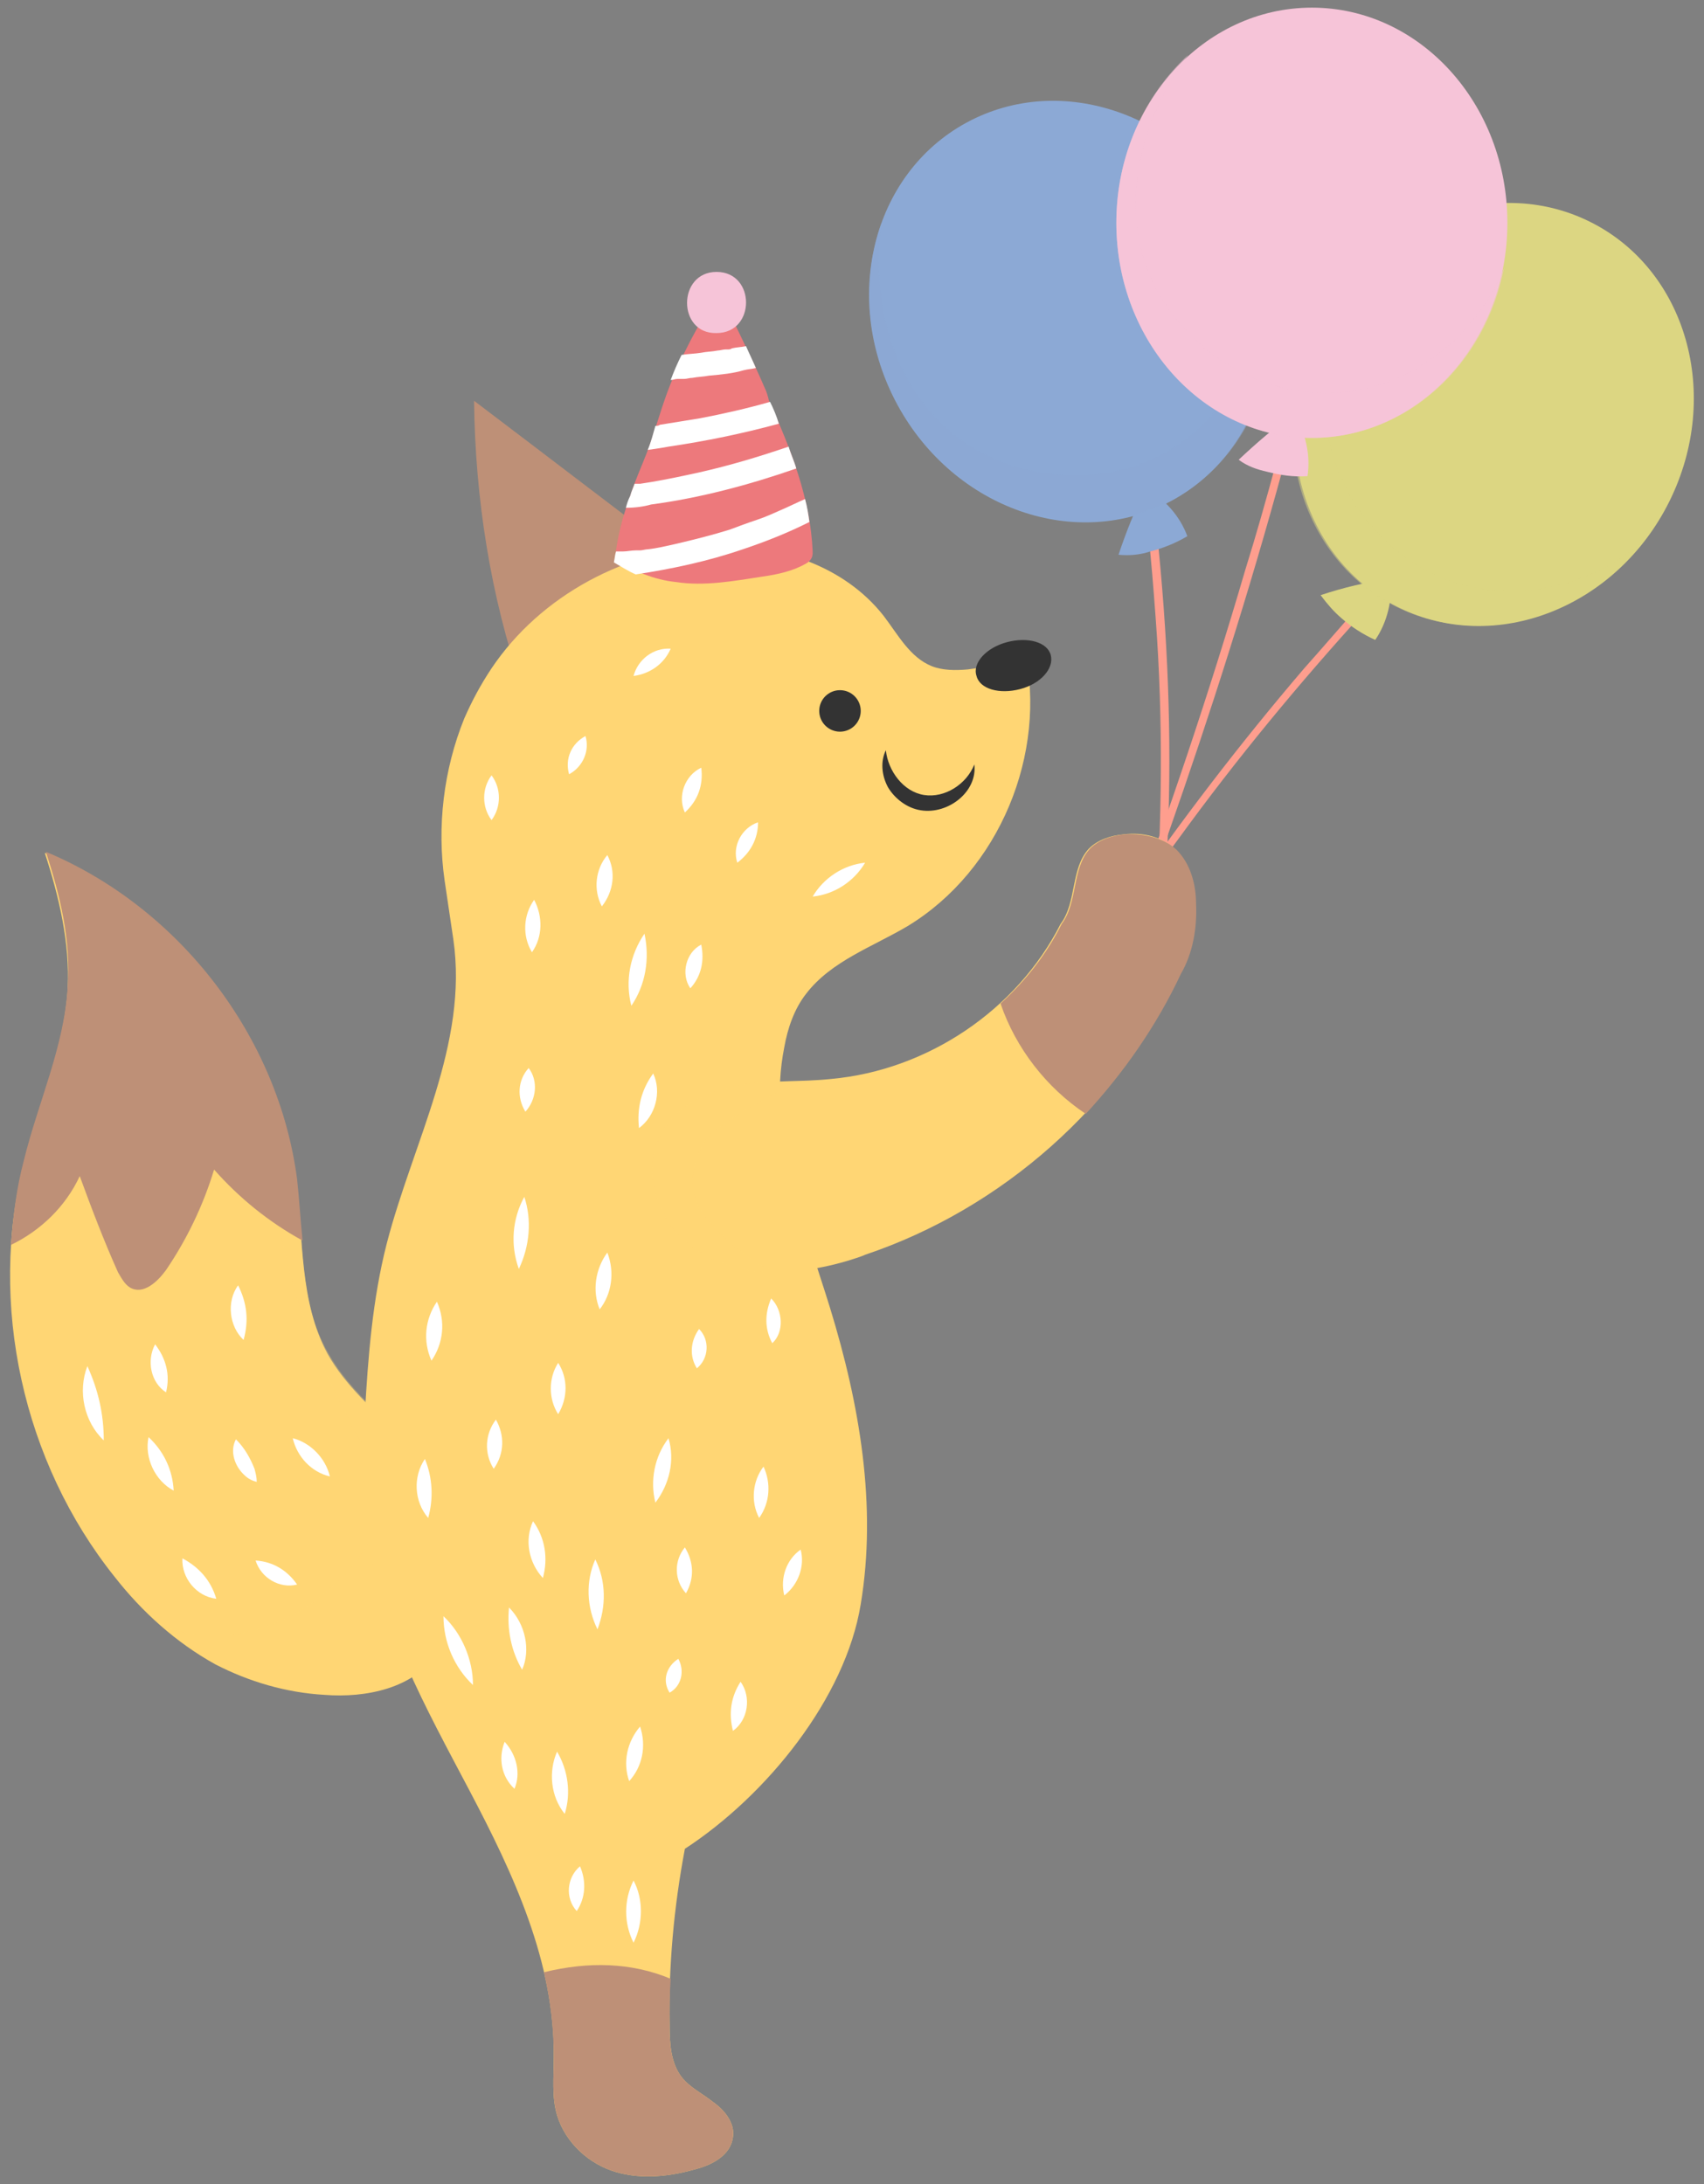 <?xml version="1.0" encoding="utf-8"?>
<!-- Generator: Adobe Illustrator 24.1.3, SVG Export Plug-In . SVG Version: 6.00 Build 0)  -->
<svg version="1.1" id="レイヤー_1" xmlns="http://www.w3.org/2000/svg" xmlns:xlink="http://www.w3.org/1999/xlink" x="0px"
	 y="0px" viewBox="0 0 156 200" style="enable-background:new 0 0 156 200;" xml:space="preserve">
<rect x="0" y="0" width="156" height="200" fill="#808080" stroke="none"/>
<style type="text/css">
	.st0{fill:#FE9E8E;}
	.st1{fill:#8CA9D5;}
	.st2{opacity:0.5;fill:#8CA9D5;}
	.st3{fill:#DCD682;}
	.st4{opacity:0.5;fill:#DCD682;}
	.st5{fill:#F6C4D8;}
	.st6{opacity:0.5;fill:#F6C4D8;}
	.st7{fill:#BE9077;}
	.st8{fill:#FFD674;}
	.st9{opacity:0.3;}
	.st10{fill:#FFFFFF;}
	.st11{fill:#333333;}
	.st12{fill:#ED797C;}
</style>
<g>
	<g>
		<g>
			<g>
				<path class="st0" d="M105.9,48.6c1,9.4,1.4,18.8,1,28.2c-0.1,2.7-0.3,5.3-0.5,8c0,0.4-0.7,0.4-0.7,0c0.7-9.4,0.8-18.8,0.1-28.2
					c-0.2-2.7-0.4-5.3-0.7-8C105.2,48.2,105.9,48.2,105.9,48.6L105.9,48.6z"/>
			</g>
			<g>
				<path class="st1" d="M105.3,50.5c1.2-0.3,2.4-0.8,3.4-1.4c-0.7-1.9-2.1-3.4-3.8-4.4c-1,2-1.8,4-2.5,6.1
					C103.4,50.9,104.4,50.8,105.3,50.5z"/>
			</g>
			<g>
				
					<ellipse transform="matrix(0.878 -0.478 0.478 0.878 -1.692 50.306)" class="st1" cx="97.9" cy="28.5" rx="17.9" ry="19.7"/>
				<g>
					<path class="st2" d="M80.7,20.4c-0.9,6.6,0.7,13.7,5.4,18.3c5.4,5.3,14.5,6.4,21,2.5c5.9-3.5,9.2-10.8,8.3-17.6
						c2.8,8.7-0.4,18-8,22.1c-8.7,4.7-20,0.8-25.2-8.7C79.2,31.6,78.9,25.5,80.7,20.4z"/>
				</g>
			</g>
		</g>
		<g>
			<g>
				<path class="st0" d="M125,55.9c-6.1,6.7-11.8,13.6-17.1,20.9c-1.5,2-3,4.1-4.4,6.2c-0.2,0.4-0.8,0-0.6-0.3
					c5.1-7.4,10.6-14.6,16.5-21.5c1.7-1.9,3.4-3.9,5.1-5.8C124.8,55.1,125.3,55.6,125,55.9L125,55.9z"/>
			</g>
			<g>
				<path class="st3" d="M122.8,56.6c0.9,0.8,2,1.5,3.1,2c1.1-1.6,1.6-3.7,1.4-5.6c-2.2,0.3-4.3,0.8-6.4,1.5
					C121.5,55.3,122.1,56,122.8,56.6z"/>
			</g>
			<g>
				
					<ellipse transform="matrix(0.445 -0.896 0.896 0.445 41.908 143.529)" class="st3" cx="136.7" cy="38" rx="19.7" ry="17.9"/>
				<g>
					<path class="st4" d="M133.4,19.2c-5.9,3.1-10.8,8.4-11.9,14.9c-1.3,7.5,3.1,15.5,10,18.6c6.3,2.8,14.1,1.3,19.1-3.3
						c-5.5,7.2-14.9,10-22.7,6.2c-8.9-4.4-12.2-15.9-7.3-25.6C123.4,24.5,128.1,20.7,133.4,19.2z"/>
				</g>
			</g>
		</g>
		<g>
			<g>
				<path class="st0" d="M117.5,42.7c-3.1,11.4-6.7,22.7-10.6,33.8c-1.1,3.2-2.2,6.3-3.4,9.5c-0.1,0.4-0.8,0.2-0.7-0.2
					c4.1-11.1,7.9-22.3,11.2-33.6c1-3.2,1.9-6.4,2.8-9.7C117,42.1,117.6,42.3,117.5,42.7L117.5,42.7z"/>
			</g>
			<g>
				<path class="st5" d="M116,43.2c1.2,0.3,2.4,0.5,3.7,0.4c0.3-2-0.2-4-1.2-5.7c-1.8,1.2-3.5,2.7-5.1,4.2
					C114.2,42.7,115.1,43,116,43.2z"/>
			</g>
			<g>
				<ellipse class="st5" cx="120.1" cy="20.4" rx="17.9" ry="19.7"/>
				<g>
					<path class="st6" d="M108.8,5c-4,5.4-6,12.3-4.1,18.7C107,31,114.4,36.3,122,36c6.9-0.3,13.2-5.1,15.7-11.5
						c-1.7,8.9-8.9,15.6-17.6,15.6c-9.9,0-17.9-8.8-17.9-19.7C102.2,14.2,104.8,8.7,108.8,5z"/>
				</g>
			</g>
		</g>
	</g>
	<g>
		<g>
			<path class="st7" d="M64.2,52.5C57.3,47.3,50.4,42,43.4,36.7c0.1,8.9,1.5,17.9,4.4,26.3L64.2,52.5z"/>
		</g>
		<g>
			<g>
				<g>
					<g>
						<path class="st8" d="M41.2,148.2c0.7-2.9,1.3-6,0.6-8.9c-1.5-6.3-8.6-9.6-11.8-15.3c-2.6-4.8-2.2-10.5-2.9-15.9
							c-1.6-13.1-10.8-25-23-30c1.3,4,2.3,8.2,2.1,12.4c-0.3,5.5-2.7,10.6-4,15.9c-3.3,13-0.1,27.5,8.3,38c2.5,3.2,5.6,6,9.2,8
							c3.1,1.6,6.5,2.6,10,2.8c3.8,0.3,8.2-0.6,10.3-3.8L41.2,148.2z"/>
					</g>
					<g class="st9">
						<path class="st8" d="M26.2,148.2c5.4-2.7,11.3-9.4,7.6-14.9c-6.1-10.4-10-21.7-8.5-32.9c0.9,2.4,1.5,4.9,1.8,7.5
							c0.7,5.4,0.2,11.2,2.9,15.9c3.1,5.7,10.2,9,11.8,15.3c0.7,2.9,0.1,6-0.6,8.9l-1.3,3.1c-2.1,3.2-6.5,4-10.3,3.8
							c-3.5-0.3-6.9-1.2-10-2.8c-1.6-0.9-3.1-1.9-4.5-3.1C18.7,150.3,22.7,149.9,26.2,148.2z"/>
					</g>
				</g>
				<g>
					<g>
						<path class="st7" d="M19.6,107.1c-1,3.3-2.5,6.4-4.4,9.2c-0.8,1.1-2.1,2.3-3.3,1.6c-0.5-0.3-0.8-0.9-1.1-1.4
							c-1.3-2.9-2.4-5.8-3.5-8.8c-1.3,2.8-3.6,5-6.3,6.3c0.2-2.6,0.5-5.2,1.2-7.8c1.3-5.3,3.7-10.4,4-15.9C6.5,86.1,5.5,82,4.2,78
							c12.2,5.1,21.3,16.9,23,30c0.2,1.8,0.3,3.7,0.5,5.6C24.6,111.9,21.9,109.7,19.6,107.1z"/>
					</g>
				</g>
			</g>
			<g>
				<path class="st10" d="M21.8,117.7c-1.1,1.5-0.8,3.8,0.5,5C22.8,120.9,22.6,119.3,21.8,117.7L21.8,117.7z"/>
				<path class="st10" d="M14.2,123.1c-0.8,1.5-0.4,3.5,1,4.4C15.6,125.9,15.2,124.4,14.2,123.1L14.2,123.1z"/>
				<path class="st10" d="M13.6,131.6c-0.4,1.9,0.6,4,2.3,4.9C15.8,134.6,15,132.9,13.6,131.6L13.6,131.6z"/>
				<path class="st10" d="M21.6,131.8c-0.6,1.1-0.1,2.5,0.8,3.3c0.3,0.3,0.7,0.5,1.1,0.6c0-0.5-0.1-0.8-0.2-1.2
					C22.9,133.5,22.4,132.6,21.6,131.8L21.6,131.8z"/>
				<path class="st10" d="M26.8,131.7c0.4,1.7,1.7,3.1,3.4,3.5C29.8,133.5,28.4,132.1,26.8,131.7L26.8,131.7z"/>
				<path class="st10" d="M23.4,142.9c0.5,1.6,2.2,2.6,3.8,2.2C26.3,143.8,25,143,23.4,142.9L23.4,142.9z"/>
				<path class="st10" d="M16.7,142.7c-0.1,1.8,1.3,3.5,3.1,3.7C19.3,144.7,18.2,143.5,16.7,142.7L16.7,142.7z"/>
				<path class="st10" d="M8,125.1c-0.9,2.3-0.3,5.1,1.5,6.8C9.5,129.5,9,127.3,8,125.1L8,125.1z"/>
			</g>
		</g>
		<g>
			<g>
				<g>
					<path class="st8" d="M42.5,65.8c0.7-1.6,1.5-3.1,2.5-4.6c4.5-6.7,12.4-10.9,20.4-11.2c5.8-0.2,11.9,1.8,15.5,6.4
						c1.3,1.7,2.4,3.8,4.4,4.6c1,0.4,2.2,0.4,3.3,0.3c1.8-0.2,3.6-0.8,5.2-1.8c2.1,9.5-2.3,20.2-10.7,25.3c-3.2,1.9-7,3.2-9.3,6.2
						c-1.1,1.4-1.7,3.2-2,4.9c-1.6,8,1.8,16.1,4.2,23.9c2.7,8.8,4.3,18.1,2.8,27.1c-1.4,8.6-8.6,17.5-16.1,22.4
						c-1,5.3-1.5,10.7-1.4,16.1c0,1.7,0.1,3.5,1.1,4.8c0.8,1,1.9,1.5,2.9,2.3c1,0.7,2,1.9,1.8,3.2c-0.2,1.6-1.8,2.5-3.3,2.9
						c-2.4,0.7-5,1-7.4,0.3c-2.4-0.7-4.6-2.6-5.4-5.2c-0.5-1.7-0.3-3.5-0.3-5.3c0.1-8.7-3.7-16.8-7.7-24.4s-8.3-15.2-9.4-23.8
						c-0.5-3.5-0.4-7.2-0.2-10.7c0.3-5.3,0.7-10.5,2-15.6c2.4-9.3,7.5-18.3,6.1-27.9c0,0-0.5-3.4-0.8-5.4
						C40,75.7,40.6,70.5,42.5,65.8z"/>
				</g>
				<g>
					<path class="st7" d="M61.4,181.2c-0.1,1.4-0.1,2.8-0.1,4.2c0,1.7,0.1,3.5,1.1,4.8c0.8,1,1.9,1.5,2.9,2.3c1,0.7,2,1.9,1.8,3.2
						c-0.2,1.6-1.8,2.5-3.3,2.9c-2.4,0.7-5,1-7.4,0.3c-2.4-0.7-4.6-2.6-5.4-5.2c-0.5-1.7-0.3-3.5-0.3-5.3c0-2.6-0.3-5.2-0.9-7.8
						C53.9,179.6,57.8,179.7,61.4,181.2z"/>
				</g>
			</g>
			<g>
				<path class="st10" d="M64.2,70.3c-1.5,0.7-2.2,2.6-1.5,4.1C63.9,73.3,64.4,71.9,64.2,70.3L64.2,70.3z"/>
				<path class="st10" d="M69.4,75.3c-1.5,0.5-2.4,2.2-1.9,3.7C68.7,78.1,69.4,76.8,69.4,75.3L69.4,75.3z"/>
				<path class="st10" d="M59,85.5c-1.3,1.9-1.8,4.3-1.2,6.6C59.1,90.2,59.5,87.8,59,85.5L59,85.5z"/>
				<path class="st10" d="M64.2,86.5c-1.4,0.7-1.9,2.7-1,4C64.2,89.4,64.5,88,64.2,86.5L64.2,86.5z"/>
				<path class="st10" d="M55.6,78.3c-1.1,1.3-1.3,3.2-0.5,4.7C56.2,81.6,56.4,79.8,55.6,78.3L55.6,78.3z"/>
				<path class="st10" d="M53.6,67.4c-1.3,0.7-1.9,2.1-1.5,3.5C53.4,70.2,54,68.7,53.6,67.4L53.6,67.4z"/>
				<path class="st10" d="M45,71c-0.9,1.2-0.9,2.9,0,4.1C45.9,73.9,45.9,72.2,45,71L45,71z"/>
				<path class="st10" d="M48.9,82.4c-1,1.4-1.1,3.3-0.2,4.8C49.7,85.8,49.7,83.9,48.9,82.4L48.9,82.4z"/>
				<path class="st10" d="M48.4,97.8c-1,1.1-1.1,2.7-0.3,4C49.1,100.7,49.3,99,48.4,97.8L48.4,97.8z"/>
				<path class="st10" d="M59.8,98.3c-1.1,1.5-1.5,3.2-1.3,5C60,102.2,60.6,100,59.8,98.3L59.8,98.3z"/>
				<path class="st10" d="M65.1,102c-1.1,1.7-1.6,3.7-1.2,5.7C65.3,106.2,65.7,103.9,65.1,102L65.1,102z"/>
				<path class="st10" d="M61.4,59.4c-1.6-0.1-3,1-3.4,2.5C59.5,61.7,60.8,60.8,61.4,59.4L61.4,59.4z"/>
				<path class="st10" d="M79.2,79c-2,0.2-3.8,1.4-4.8,3.1C76.4,81.9,78.2,80.7,79.2,79L79.2,79z"/>
				<path class="st10" d="M48,109.6c-1.1,2-1.3,4.4-0.5,6.6C48.5,114.1,48.7,111.7,48,109.6L48,109.6z"/>
				<path class="st10" d="M55.6,114.7c-1.1,1.5-1.4,3.5-0.7,5.2C56,118.5,56.3,116.5,55.6,114.7L55.6,114.7z"/>
				<path class="st10" d="M51.1,124.8c-0.9,1.4-0.9,3.3,0,4.7C52,128,52,126.2,51.1,124.8L51.1,124.8z"/>
				<path class="st10" d="M64,121.7c-0.8,1.1-0.9,2.5-0.2,3.6C64.9,124.4,65,122.7,64,121.7L64,121.7z"/>
				<path class="st10" d="M70.6,118.9c-0.6,1.4-0.6,2.8,0.1,4.1C71.8,122,71.7,120,70.6,118.9L70.6,118.9z"/>
				<path class="st10" d="M69.9,134.3c-1,1.3-1.2,3.2-0.4,4.7C70.5,137.6,70.6,135.8,69.9,134.3L69.9,134.3z"/>
				<path class="st10" d="M73.3,141.9c-1.3,0.9-1.9,2.6-1.5,4.2C73.1,145.1,73.7,143.4,73.3,141.9L73.3,141.9z"/>
				<path class="st10" d="M62.7,141.7c-1,1.2-1,3,0.1,4.2C63.6,144.5,63.5,143,62.7,141.7L62.7,141.7z"/>
				<path class="st10" d="M61.2,131.7c-1.3,1.7-1.7,3.9-1.2,5.9C61.3,135.9,61.8,133.7,61.2,131.7L61.2,131.7z"/>
				<path class="st10" d="M48.8,139.3c-0.8,1.7-0.4,3.8,0.9,5.2C50.2,142.7,49.9,140.8,48.8,139.3L48.8,139.3z"/>
				<path class="st10" d="M54.5,142.8c-0.9,2-0.8,4.4,0.2,6.4C55.5,147.1,55.5,144.8,54.5,142.8L54.5,142.8z"/>
				<path class="st10" d="M45.4,130c-1,1.3-1.1,3.1-0.2,4.5C46.2,133.1,46.2,131.4,45.4,130L45.4,130z"/>
				<path class="st10" d="M40,119.2c-1.1,1.6-1.3,3.6-0.5,5.4C40.6,123,40.8,121,40,119.2L40,119.2z"/>
				<path class="st10" d="M38.9,133.6c-1.1,1.6-1,3.9,0.3,5.4C39.7,137.2,39.6,135.3,38.9,133.6L38.9,133.6z"/>
				<path class="st10" d="M40.6,148c0,2.4,1,4.7,2.7,6.3C43.3,152,42.3,149.6,40.6,148L40.6,148z"/>
				<path class="st10" d="M46.6,147.2c-0.2,2,0.2,4,1.2,5.7C48.6,151.1,48.1,148.7,46.6,147.2L46.6,147.2z"/>
				<path class="st10" d="M51,160.4c-0.8,1.8-0.6,4.1,0.7,5.7C52.3,164.2,52,162.1,51,160.4L51,160.4z"/>
				<path class="st10" d="M58.6,158.1c-1.2,1.4-1.6,3.3-1,5C58.8,161.8,59.2,159.9,58.6,158.1L58.6,158.1z"/>
				<path class="st10" d="M67.8,154c-0.9,1.4-1.1,2.9-0.7,4.5C68.5,157.5,68.8,155.4,67.8,154L67.8,154z"/>
				<path class="st10" d="M62.1,151.9c-1.1,0.7-1.5,2-0.8,3.1C62.4,154.4,62.7,153,62.1,151.9L62.1,151.9z"/>
				<path class="st10" d="M53.1,170.9c-1.2,1-1.4,2.9-0.3,4.1C53.6,173.8,53.7,172.3,53.1,170.9L53.1,170.9z"/>
				<path class="st10" d="M58,172.2c-0.9,1.8-0.9,3.9,0,5.7C58.9,176.1,58.9,173.9,58,172.2L58,172.2z"/>
				<path class="st10" d="M46.2,159.5c-0.6,1.5-0.3,3.2,0.9,4.3C47.7,162.4,47.3,160.7,46.2,159.5L46.2,159.5z"/>
			</g>
		</g>
		<g>
			<circle class="st11" cx="76.9" cy="65.1" r="1.9"/>
			<path class="st11" d="M92.2,58.8c1.9-0.5,3.7,0,4,1.2c0.3,1.2-0.9,2.6-2.8,3.1c-1.9,0.5-3.7,0-4-1.2C89,60.7,90.3,59.3,92.2,58.8
				z"/>
			<path class="st11" d="M84.6,72.8c1.9,0.3,3.9-1,4.6-2.8c0.3,2.5-2.4,4.6-4.9,4.2c-1.3-0.2-2.4-1.1-3-2.1
				c-0.6-1.1-0.7-2.4-0.2-3.4C81.3,70.6,82.7,72.5,84.6,72.8z"/>
		</g>
		<g>
			<g>
				<path class="st8" d="M78.4,115.2c0.3-0.1,0.6-0.2,0.8-0.3c12.5-4.2,23.3-13.7,28.8-25.7c1.1-1.9,1.5-4.2,1.4-6.4
					c-0.1-1.8-0.5-3.7-1.8-5c-1.2-1.2-3-1.6-4.7-1.4c-1.2,0.1-2.4,0.5-3.2,1.3c-1.7,1.8-1.1,4.9-2.6,6.9
					C93.1,92.5,84.9,98,76.1,98.8c-2.8,0.3-5.7,0.1-8.5,0.6c-2.8,0.5-5.6,1.8-7,4.3c-1.6,2.7-0.9,6.4,1.1,8.8c2,2.4,5.2,3.7,8.3,3.9
					C72.8,116.6,75.7,116.1,78.4,115.2z"/>
			</g>
			<g class="st9">
				<path class="st8" d="M60.6,103.7c1.4-2.5,4.2-3.8,7-4.3c2-0.4,4-0.4,6-0.4c-2.7,1.1-5.3,2.4-7.8,4.3c-2.7,1.8-3.2,6.3-0.9,8.5
					c1.6,1.9,3.6,3.5,5.9,4.7c-0.3,0-0.6,0-0.8,0c-3.1-0.2-6.3-1.5-8.3-3.9C59.7,110.1,59,106.4,60.6,103.7z"/>
			</g>
			<g>
				<path class="st7" d="M91.6,91.9c2.3-2.1,4.2-4.5,5.6-7.3c1.5-2,0.9-5.1,2.6-6.9c0.8-0.8,2-1.2,3.2-1.3c1.7-0.1,3.5,0.3,4.7,1.4
					c1.3,1.3,1.8,3.2,1.8,5c0.1,2.2-0.3,4.5-1.4,6.4c-2.2,4.7-5.2,9-8.7,12.8C95.8,99.6,93,96,91.6,91.9z"/>
			</g>
		</g>
	</g>
	<g>
		<g>
			<g>
				<path class="st12" d="M70,35.5c-0.9-2.1-1.9-4.1-2.9-6.2c-0.4-0.8-0.8-1.7-1.3-2.5c-1.9,2.9-3.5,5.9-4.7,9.1
					c-0.7,1.9-1.2,3.8-1.9,5.6c-0.5,1.3-1.1,2.6-1.5,3.9c-0.7,1.9-1.2,3.8-1.4,5.8c1.7,1.1,3.6,1.9,5.6,2.1c2.6,0.4,5.3-0.1,7.9-0.5
					c1.4-0.2,2.8-0.5,4-1.2c0.2-0.1,0.4-0.3,0.5-0.5c0.1-0.2,0.1-0.4,0.1-0.6c-0.2-4.8-2-9.4-4-13.8C70.3,36.3,70.2,35.9,70,35.5z"
					/>
			</g>
			<g>
				<path class="st10" d="M64.9,34.4c-0.5,0.1-1,0.1-1.5,0.2c-0.3,0-0.5,0.1-0.8,0.1c-0.1,0-0.2,0-0.4,0c0,0,0.2,0,0,0
					c-0.1,0-0.1,0-0.2,0c-0.2,0-0.4,0.1-0.6,0.1c0.3-0.8,0.6-1.5,1-2.3c0.6-0.1,1.2-0.1,1.8-0.2c0.5-0.1,1-0.1,1.5-0.2
					c0.2,0,0.5-0.1,0.7-0.1c0,0,0,0,0,0c-0.1,0,0.1,0,0,0c0,0,0,0,0,0c0.1,0,0.1,0,0.2,0c0.1,0,0.3,0,0.4-0.1
					c0.4-0.1,0.8-0.1,1.3-0.2c0.3,0.7,0.6,1.3,0.9,2c-0.4,0.1-0.7,0.1-1.1,0.2C67.1,34.2,66,34.3,64.9,34.4z"/>
				<path class="st10" d="M59.3,41.2c0.3-0.7,0.5-1.5,0.7-2.2c0.1,0,0.3,0,0.4-0.1c1.2-0.2,2.5-0.4,3.7-0.6c2.1-0.4,4.3-0.9,6.4-1.5
					c0.3,0.6,0.6,1.3,0.8,2c-3.3,0.9-6.7,1.6-10.1,2.1C60.7,41,60,41.1,59.3,41.2z"/>
				<path class="st10" d="M57.3,46.5c0.1-0.4,0.2-0.7,0.4-1.1c0.1-0.4,0.3-0.8,0.4-1.1c0,0,0.1,0,0.1,0c0,0,0,0,0,0
					c-0.2,0,0.1,0,0,0c0,0,0,0,0.1,0c0.1,0,0.2,0,0.3,0c1.4-0.2,2.9-0.5,4.3-0.8c2.9-0.6,5.7-1.4,8.4-2.3c0.3-0.1,0.6-0.2,0.9-0.3
					c0.2,0.7,0.5,1.3,0.7,2c-4.3,1.5-8.8,2.7-13.3,3.3C58.9,46.4,58.1,46.5,57.3,46.5z"/>
				<path class="st10" d="M56.4,50.5c0.2,0,0.4,0,0.6,0c0.4,0,0.8-0.1,1.2-0.1c0,0,0.2,0,0.2,0c0,0,0,0-0.1,0c0.1,0,0.1,0,0.1,0
					c0.1,0,0.2,0,0.2,0c0.2,0,0.5-0.1,0.7-0.1c0.9-0.1,1.7-0.3,2.6-0.5c1.7-0.4,3.3-0.8,4.9-1.3c0.8-0.3,1.6-0.6,2.5-0.9
					c0.9-0.3,1.5-0.6,2.2-0.9c0.7-0.3,1.5-0.7,2.2-1c0.2,0.7,0.3,1.4,0.4,2.1c-2,1-4,1.8-6.1,2.5c-3.2,1.1-6.5,1.8-9.8,2.3
					c-0.7-0.3-1.3-0.7-2-1.1C56.3,51,56.3,50.8,56.4,50.5z"/>
			</g>
		</g>
		<path class="st5" d="M65.6,24.9c3.6,0,3.6,5.6,0,5.6C62,30.6,62,24.9,65.6,24.9z"/>
	</g>
</g>
</svg>
